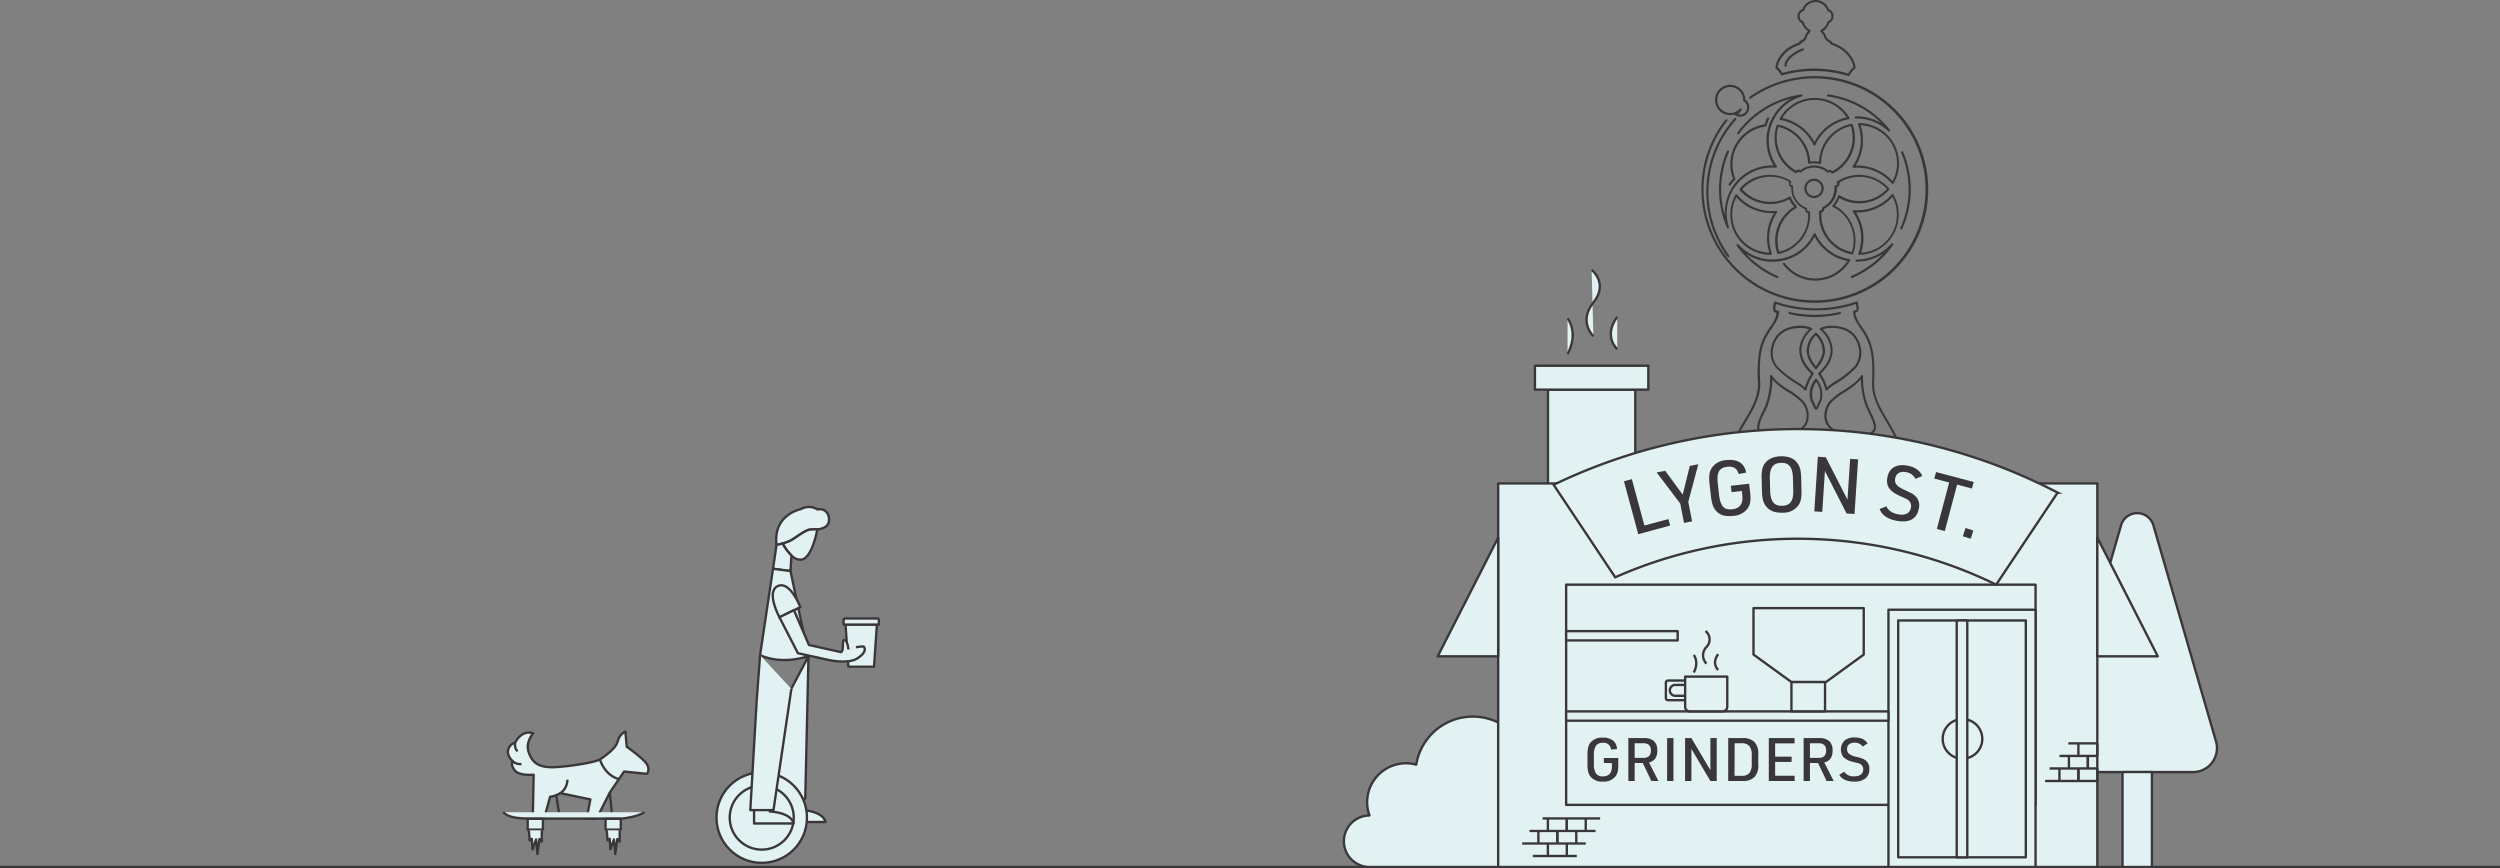 <?xml version="1.0" encoding="UTF-8"?> <svg xmlns="http://www.w3.org/2000/svg" viewBox="0 0 790.08 274.38"><rect x="0" y="0" width="790.08" height="274.38" fill="#808080" stroke="none"/><defs><style>.cls-1{fill:#fff;}.cls-1,.cls-2,.cls-4{stroke:#3a373a;stroke-width:0.75px;}.cls-1,.cls-2{stroke-linejoin:round;}.cls-2,.cls-4{fill:#e2f1f1;}.cls-3{fill:#3a373a;}.cls-4{stroke-miterlimit:10;}</style></defs><g id="Layer_2" data-name="Layer 2"><g id="Contact_Us" data-name="Contact Us"><line class="cls-1" y1="274" x2="790.08" y2="274"></line><rect class="cls-2" x="489.21" y="123.15" width="27.59" height="38.05"></rect><rect class="cls-2" x="485.09" y="115.58" width="35.83" height="7.56"></rect><path class="cls-3" d="M572.14,126.36l0,.16a.29.29,0,0,0,.05.13,7.54,7.54,0,0,1,.82,1.72l.16.36c.25.42.45.74.79.74s.64-.44.85-.95a10.64,10.64,0,0,1,.88-1.87.28.28,0,0,0,0-.12,9.71,9.71,0,0,0,.21-1.82,7.71,7.71,0,0,0-1.72-4.89.36.36,0,0,0-.55,0,7.7,7.7,0,0,0-1.73,4.89A11.51,11.51,0,0,0,572.14,126.36Zm1.82-5.74a6.75,6.75,0,0,1,1.31,4.09,10.42,10.42,0,0,1-.18,1.64,11.09,11.09,0,0,0-.91,1.94c-.09.2-.15.33-.19.4-.07-.1-.17-.29-.22-.38l0-.06a8.61,8.61,0,0,0-.9-1.9v-.1a10.32,10.32,0,0,1-.17-1.54A6.84,6.84,0,0,1,574,120.62Z"></path><path class="cls-3" d="M561.33,21.79a7.25,7.25,0,0,1,1.49,1.87.34.34,0,0,0,.39.16,37.36,37.36,0,0,1,20.91.21l.1,0a.34.34,0,0,0,.3-.17,7.48,7.48,0,0,1,1.52-2h0l.14-.07a.36.36,0,0,0,.22-.32c0-1.84-1.79-6.15-7.29-7.94a1.73,1.73,0,0,0-.83-.79,2.22,2.22,0,0,1-1.13-1.2,3.53,3.53,0,0,0-.9-1.52l-.13-.15a5.27,5.27,0,0,0,2-2.62,2.22,2.22,0,0,0,1.32-2V5A2.2,2.2,0,0,0,578,2.93a4.48,4.48,0,0,0-8.41,0A2.18,2.18,0,0,0,568.08,5v.22a2.22,2.22,0,0,0,1.32,2,5.28,5.28,0,0,0,2,2.62l-.14.16a3.22,3.22,0,0,0-.89,1.53,1.71,1.71,0,0,1-1.06,1.19,1.57,1.57,0,0,0-.87.78c-5.52,1.77-7.32,6.1-7.32,7.94A.31.31,0,0,0,561.33,21.79Zm7.49-7.64a.32.32,0,0,0,.23-.25c.06-.24.23-.34.58-.52A2.39,2.39,0,0,0,571,11.76a2.41,2.41,0,0,1,.73-1.24c.13-.14.27-.3.43-.5a.32.32,0,0,0,.07-.28.34.34,0,0,0-.18-.24A4.45,4.45,0,0,1,570,6.9a.35.35,0,0,0-.23-.23,1.51,1.51,0,0,1-1-1.43V5a1.47,1.47,0,0,1,1.11-1.46.35.35,0,0,0,.26-.21,3.81,3.81,0,0,1,7.27,0,.33.33,0,0,0,.25.21A1.47,1.47,0,0,1,578.77,5v.22a1.51,1.51,0,0,1-1,1.43.36.36,0,0,0-.23.22,4.42,4.42,0,0,1-2.08,2.61.35.35,0,0,0-.17.24.32.32,0,0,0,.07.28c.15.19.28.34.41.48a2.89,2.89,0,0,1,.75,1.28,2.88,2.88,0,0,0,1.43,1.56c.33.21.54.34.54.49a.33.33,0,0,0,.24.32c5,1.55,6.85,5.37,7,7.11l-.05,0a7.62,7.62,0,0,0-1.61,2,37.63,37.63,0,0,0-20.78-.21,7.43,7.43,0,0,0-1.46-1.78C561.94,19.58,563.76,15.71,568.82,14.15Z"></path><path class="cls-3" d="M564.32,21.11a.34.34,0,0,0,.34-.34c0-2.83,5.17-4.81,5.22-4.83a.35.35,0,0,0,.2-.45.34.34,0,0,0-.44-.2c-.23.09-5.67,2.18-5.67,5.48A.35.35,0,0,0,564.32,21.11Z"></path><path class="cls-3" d="M548.71,61.43a.32.32,0,0,0-.27.17,12.72,12.72,0,0,0,11.08,18.94h.16a.35.35,0,0,0,.28-.15.32.32,0,0,0,0-.31,14.33,14.33,0,0,1,1.63-12.88.35.35,0,0,0,0-.37.37.37,0,0,0-.33-.17A14.33,14.33,0,0,1,549,61.55.33.33,0,0,0,548.71,61.43Zm3.93,4a15.06,15.06,0,0,0,8,1.93,15,15,0,0,0-1.48,12.45,12,12,0,0,1-10.4-17.47A15.13,15.13,0,0,0,552.64,65.47Z"></path><path class="cls-3" d="M585.37,80.38a.35.35,0,0,0,.33-.23A12.57,12.57,0,0,0,579.88,65a8.6,8.6,0,0,0,1.42-2.42A12.55,12.55,0,0,0,597,60a.33.33,0,0,0,0-.45,12.37,12.37,0,0,0-3.16-2.6,12.56,12.56,0,0,0-13.27.42.31.31,0,0,0-.15.23.33.33,0,0,0,.06.27.42.42,0,0,1,.11.26.46.46,0,0,1-.4.46l-.09,0a.35.35,0,0,0-.38.38l0,.24a2.45,2.45,0,0,1,0,.38A6.55,6.55,0,0,1,576,65.45a.35.35,0,0,0-.18.43.5.5,0,0,1,0,.16.46.46,0,0,1-.15.31.66.66,0,0,1-.25.13l-.11,0a.33.33,0,0,0-.37.31,12.65,12.65,0,0,0,6.21,12.11,12.45,12.45,0,0,0,4.12,1.5Zm-3.84-2.1a11.94,11.94,0,0,1-5.88-11.15,1.09,1.09,0,0,0,.52-.27,1.11,1.11,0,0,0,.37-.79.2.2,0,0,0,0-.11,7.24,7.24,0,0,0,4-6.44,2,2,0,0,0,0-.34,1.11,1.11,0,0,0,.76-1.46,11.88,11.88,0,0,1,12.28-.23,12.06,12.06,0,0,1,2.79,2.23,11.86,11.86,0,0,1-15,2,.33.33,0,0,0-.29,0,.32.32,0,0,0-.21.21,7.93,7.93,0,0,1-1.71,2.9.33.33,0,0,0-.09.3.36.36,0,0,0,.18.24,11.89,11.89,0,0,1,6,14.26A12.07,12.07,0,0,1,581.53,78.28Z"></path><path class="cls-3" d="M553.11,56.87a12.54,12.54,0,0,0-3.3,2.76.35.35,0,0,0,0,.45,12.42,12.42,0,0,0,3.4,2.8,12.66,12.66,0,0,0,12.23.08A8.17,8.17,0,0,0,567,65.32,12.65,12.65,0,0,0,561,76.14a12.39,12.39,0,0,0,.66,3.91.35.35,0,0,0,.33.23h.07a13,13,0,0,0,3.72-1.42A12.52,12.52,0,0,0,572,67a.36.36,0,0,0-.16-.23.37.37,0,0,0-.29-.06.43.43,0,0,1-.33-.11.47.47,0,0,1-.16-.31.46.46,0,0,1,0-.19.35.35,0,0,0-.2-.45,6.49,6.49,0,0,1-4.19-6.09,3,3,0,0,1,0-.42l0-.24a.36.36,0,0,0-.12-.27.34.34,0,0,0-.26-.1.47.47,0,0,1-.49-.45.46.46,0,0,1,.19-.35.32.32,0,0,0,.13-.29.37.37,0,0,0-.16-.27A12.6,12.6,0,0,0,553.11,56.87Zm13,2.27a2.43,2.43,0,0,0,0,.38,7.16,7.16,0,0,0,4.36,6.62.43.43,0,0,0,0,.16,1.13,1.13,0,0,0,.39.78,1.07,1.07,0,0,0,.56.26,11.82,11.82,0,0,1-9.12,12.19,11.9,11.9,0,0,1,5.44-13.83.36.36,0,0,0,.17-.26.35.35,0,0,0-.1-.29,7.94,7.94,0,0,1-1.82-2.8.3.3,0,0,0-.21-.2.2.2,0,0,0-.11,0,.33.33,0,0,0-.17,0,12,12,0,0,1-11.89.11,11.66,11.66,0,0,1-3-2.43,11.88,11.88,0,0,1,14.86-2.34,1.08,1.08,0,0,0-.14.53A1.15,1.15,0,0,0,566.08,59.14Z"></path><path class="cls-3" d="M570.23,59.54a3.06,3.06,0,1,0,3.06-3.06A3.07,3.07,0,0,0,570.23,59.54Zm5.43,0a2.37,2.37,0,1,1-2.37-2.37A2.38,2.38,0,0,1,575.66,59.54Z"></path><path class="cls-3" d="M578,54.54a.39.39,0,0,1,.35-.15.46.46,0,0,1,.38.27.34.34,0,0,0,.2.17.22.22,0,0,0,.11,0,.45.45,0,0,0,.16,0,12.53,12.53,0,0,0,6.29-15.47.35.35,0,0,0-.39-.23,12.64,12.64,0,0,0-10.21,12,8.05,8.05,0,0,0-2.81-.07,12.63,12.63,0,0,0-10.22-11.66.35.35,0,0,0-.39.23,12.72,12.72,0,0,0-.64,4,12.59,12.59,0,0,0,6.66,11.1.32.32,0,0,0,.27,0,.37.37,0,0,0,.2-.17.44.44,0,0,1,.39-.25.41.41,0,0,1,.34.17.36.36,0,0,0,.49,0,6.41,6.41,0,0,1,8.35.09A.33.33,0,0,0,578,54.54Zm-9-.78a1.16,1.16,0,0,0-1.41.15A11.9,11.9,0,0,1,562,40.11a11.94,11.94,0,0,1,9.38,11.33.33.33,0,0,0,.13.26.32.32,0,0,0,.28.07,7.81,7.81,0,0,1,3.33.09.33.33,0,0,0,.29-.06.35.35,0,0,0,.14-.28,12,12,0,0,1,5.85-10.28,11.68,11.68,0,0,1,3.51-1.38,11.89,11.89,0,0,1-5.79,14.2,1.16,1.16,0,0,0-.77-.36h0a1.12,1.12,0,0,0-.58.17,7.08,7.08,0,0,0-8.78-.11Z"></path><path class="cls-3" d="M573.83,88h-.12a12,12,0,0,1-9.63-4.82.35.35,0,0,0-.48-.07.34.34,0,0,0-.07.49,12.77,12.77,0,0,0,10.18,5.09h.12a12.76,12.76,0,0,0,10.86-6.3.33.33,0,0,0,0-.32.34.34,0,0,0-.25-.2,14.3,14.3,0,0,1-10.65-8,.34.34,0,0,0-.31-.19.35.35,0,0,0-.32.19,14.23,14.23,0,0,1-5.78,6.26,14,14,0,0,1-2.18,1,16.41,16.41,0,0,1-5,.88h0a14.54,14.54,0,0,1-10.82-4.81.33.33,0,0,0-.47,0,.34.34,0,0,0-.06.47,30.34,30.34,0,0,0,12.72,10.19.34.34,0,0,0,.27-.63,29.68,29.68,0,0,1-9.94-6.94,15.31,15.31,0,0,0,8.31,2.45h0a17,17,0,0,0,5.21-.92,15.52,15.52,0,0,0,2.3-1.08,15,15,0,0,0,5.75-5.94,15,15,0,0,0,10.35,7.69A12.08,12.08,0,0,1,573.83,88Z"></path><path class="cls-3" d="M585.2,87.86a.35.35,0,0,0,.14,0,30.42,30.42,0,0,0,12.93-10.39.36.36,0,0,0-.07-.47.34.34,0,0,0-.47,0,14.55,14.55,0,0,1-11,5h0a.35.35,0,0,0-.35.35.36.36,0,0,0,.38.34,15.22,15.22,0,0,0,8.34-2.49,29.67,29.67,0,0,1-10,7,.34.34,0,0,0-.18.46A.34.34,0,0,0,585.2,87.86Z"></path><path class="cls-3" d="M600.75,72.49a.32.32,0,0,0,.14,0,.33.33,0,0,0,.31-.2A30.28,30.28,0,0,0,601.45,48a.34.34,0,1,0-.63.27A29.78,29.78,0,0,1,600.58,72,.33.33,0,0,0,600.75,72.49Z"></path><path class="cls-3" d="M562.44,37.4a.33.33,0,0,0,.24.51,14.37,14.37,0,0,1,10.44,7.87.34.34,0,0,0,.31.19.32.32,0,0,0,.31-.2,14.36,14.36,0,0,1,10.48-8.09.33.33,0,0,0,.25-.19.36.36,0,0,0,0-.32,12.72,12.72,0,0,0-22,.23Zm21.16-.3a15.08,15.08,0,0,0-10.18,7.76,15.08,15.08,0,0,0-10.14-7.54,12,12,0,0,1,20.32-.22Z"></path><path class="cls-3" d="M577.78,29.82a.33.33,0,0,0-.39.29.34.34,0,0,0,.29.39,29.47,29.47,0,0,1,16.78,8.37,15.29,15.29,0,0,0-8-2.1.35.35,0,0,0-.34.35.37.37,0,0,0,.35.34,14.58,14.58,0,0,1,10.28,4,.33.33,0,0,0,.24.1.35.35,0,0,0,.27-.56A30.18,30.18,0,0,0,577.78,29.82Z"></path><path class="cls-3" d="M569.24,29.82A30.52,30.52,0,0,0,549.05,41.9a.35.35,0,0,0,.07.49.34.34,0,0,0,.48-.08A29.82,29.82,0,0,1,566,31.17a15.56,15.56,0,0,0-4,3.25c-.19.23-.39.46-.57.71a16.61,16.61,0,0,0-2.37,4.37,15.05,15.05,0,0,0,1.47,12.79,14.84,14.84,0,0,0-8,2,15,15,0,0,0-4,3.38l0,0a16.24,16.24,0,0,0-1.38,1.95.21.21,0,0,0-.05.12,15.22,15.22,0,0,0-2,8.28,29.67,29.67,0,0,1,1.28-19.94.34.34,0,0,0-.63-.27,30.33,30.33,0,0,0,.06,24.21l0,.09a.38.38,0,0,0,.13.09h0a.32.32,0,0,0,.14,0,.5.5,0,0,0,.12,0,.21.21,0,0,0,.1-.06.58.58,0,0,0,.1-.12.4.4,0,0,0,0-.15h0s0-.07,0-.1A14.51,14.51,0,0,1,547.68,60a.14.14,0,0,0,0-.07A15.42,15.42,0,0,1,549,58.17l0,0A14.43,14.43,0,0,1,561.2,53a.35.35,0,0,0,.33-.17.35.35,0,0,0,0-.37,14.28,14.28,0,0,1-1.76-12.74A15.82,15.82,0,0,1,562,35.54c.17-.23.36-.45.55-.66a14.41,14.41,0,0,1,6.83-4.39.35.35,0,0,0,.24-.4A.35.35,0,0,0,569.24,29.82Z"></path><path class="cls-3" d="M558,40a.34.34,0,0,0,.28-.25c.09-.31.19-.63.31-1a12.47,12.47,0,0,1,.49-1.17.34.34,0,0,0-.16-.46.35.35,0,0,0-.46.16,11.54,11.54,0,0,0-.52,1.24,7.83,7.83,0,0,0-.25.78,12.72,12.72,0,0,0-10,17.17c-.37.39-.67.74-.95,1.09-.11.14-.2.28-.3.42l-.09.13a.35.35,0,0,0,.08.48.36.36,0,0,0,.2.06.35.35,0,0,0,.28-.14l.1-.14a4.44,4.44,0,0,1,.27-.38,15,15,0,0,1,1.06-1.2.32.32,0,0,0,.07-.37A12,12,0,0,1,558,40Z"></path><path class="cls-3" d="M548.12,37.42a34.82,34.82,0,0,0-2.21,43.72.34.34,0,0,0,.28.14.31.31,0,0,0,.2-.07.34.34,0,0,0,.07-.48,34.13,34.13,0,0,1,2.18-42.85.36.36,0,0,0,0-.49A.34.34,0,0,0,548.12,37.42Z"></path><path class="cls-3" d="M573.51,95.7a35.83,35.83,0,1,0-20.57-65.13.34.34,0,1,0,.39.56,35.07,35.07,0,1,1-7.49,7.1.34.34,0,1,0-.54-.42,35.42,35.42,0,0,0-7.61,22.06A35.86,35.86,0,0,0,573.51,95.7Z"></path><path class="cls-3" d="M598.45,61.46a.32.32,0,0,0-.26-.17.34.34,0,0,0-.3.12,14.34,14.34,0,0,1-12,5,.36.36,0,0,0-.33.17.35.35,0,0,0,0,.37,14.41,14.41,0,0,1,1.77,13.12.33.33,0,0,0,0,.32.35.35,0,0,0,.28.14h0a12.72,12.72,0,0,0,10.73-19.1ZM588.2,79.85a15.08,15.08,0,0,0-1.63-12.69,15.08,15.08,0,0,0,11.52-4.93,12.05,12.05,0,0,1-.22,11.63A11.9,11.9,0,0,1,588.2,79.85Z"></path><path class="cls-3" d="M587.49,38.9h0a.36.36,0,0,0-.29.14.37.37,0,0,0,0,.32A14.35,14.35,0,0,1,585.5,52.5a.35.35,0,0,0,0,.37.36.36,0,0,0,.32.17,14.38,14.38,0,0,1,12.08,5,.32.32,0,0,0,.26.12h0a.35.35,0,0,0,.27-.17,12.72,12.72,0,0,0-11-19.1Zm10.6,18.33A15.12,15.12,0,0,0,587,52.3h-.51A15.07,15.07,0,0,0,588,39.6a12,12,0,0,1,10.11,17.63Z"></path><path class="cls-3" d="M546,36.3a4.76,4.76,0,0,0,2.16-.13.34.34,0,0,0,.16.27,3,3,0,0,0,.85.37,2.94,2.94,0,0,0,.71.09,3,3,0,0,0,1.54-.43,3,3,0,0,0,.14-5A4.78,4.78,0,1,0,546,36.3Zm-3.25-5.4a4.09,4.09,0,0,1,8.12.79.36.36,0,0,0,.17.31,2.26,2.26,0,0,1,1.05,2.47,2.3,2.3,0,0,1-1,1.41,2.21,2.21,0,0,1-1.72.26l-.15,0a4.81,4.81,0,0,0,1.19-1.38.35.35,0,0,0-.55-.41,4.09,4.09,0,0,1-7.08-3.41Z"></path><path class="cls-3" d="M605.91,151.08a5.66,5.66,0,0,0-1-.46,2.83,2.83,0,0,0-.5-.12,2.87,2.87,0,0,1-.78-.24.89.89,0,0,1-.38-.61,50.51,50.51,0,0,0-4.09-12.18c-.77-1.59-1.69-3.15-2.58-4.66-2.3-3.88-4.47-7.55-4.29-11.86.26-6.47,0-10.72-2-14.65a28.44,28.44,0,0,0-1.8-2.94,10.77,10.77,0,0,1-2.18-4.51l.24-.07a1.36,1.36,0,0,0,.49-.33.1.1,0,0,1,0,0l0,0a1.18,1.18,0,0,0,.33-.54,1.36,1.36,0,0,0,.05-.63l-.27-1.75a.31.31,0,0,0-.16-.24.37.37,0,0,0-.29,0,39.74,39.74,0,0,1-25.67,0,.37.37,0,0,0-.29,0,.31.31,0,0,0-.16.24l-.27,1.74a1.34,1.34,0,0,0,0,.4,1.55,1.55,0,0,0,.06.31,1.12,1.12,0,0,0,.31.53,1.46,1.46,0,0,0,.5.35,1.58,1.58,0,0,0,.31.09,11,11,0,0,1-2.18,4.49c-.4.61-.82,1.22-1.21,1.87l.05,0c-.21.35-.43.7-.62,1.08a17.45,17.45,0,0,0-1.7,5.35l0,0a48.09,48.09,0,0,0-.28,9.27c.17,4.31-2,8-4.29,11.86-.89,1.51-1.82,3.07-2.58,4.66a50.51,50.51,0,0,0-4.09,12.18,1.08,1.08,0,0,1-.15.38,1.81,1.81,0,0,1-1.07.47,2.62,2.62,0,0,0-.5.12,5.23,5.23,0,0,0-2.06,1.25,3.34,3.34,0,0,0-.72,1,2,2,0,0,0-.06,1.62c.57,1.36,2.73,1.9,4.81,1.19a5.58,5.58,0,0,0,1.42-.73c.93-.54,1.79-1.92,3.16-4.42,2.86-5.25,6.08-8.76,12.46-8.81a19.06,19.06,0,0,1,9,2.07,3,3,0,0,0-.06.53,2.49,2.49,0,0,0,.08.61,3.05,3.05,0,0,0,3,2.3,3,3,0,0,0,3.1-2.85,2.2,2.2,0,0,0-.07-.58,19.41,19.41,0,0,1,9-2.08,12,12,0,0,1,6.79,1.91,18.59,18.59,0,0,1,5.56,6.81c1.22,2.23,2,3.55,2.83,4.18a2.33,2.33,0,0,0,.41.31,5.91,5.91,0,0,0,1.46.75,5.78,5.78,0,0,0,1.84.31,3.06,3.06,0,0,0,3-1.5,2,2,0,0,0-.06-1.62A4,4,0,0,0,605.91,151.08Zm-47.73-44.41a27.28,27.28,0,0,1,1.75-2.86c1.2-1.77,2.32-3.44,2.32-5.27,0,0,0,0,0,0s0,0,0-.06a.36.36,0,0,0-.2-.32.36.36,0,0,0-.27,0,.82.82,0,0,1-.31-.07.79.79,0,0,1-.27-.19.5.5,0,0,1-.14-.26.45.45,0,0,1,0-.23l.2-1.33a40.3,40.3,0,0,0,25.26,0l.21,1.34a.65.65,0,0,1,0,.33.61.61,0,0,1,0,.12l0,0a.69.69,0,0,1-.26.17,1,1,0,0,1-.29.08.34.34,0,0,0-.28,0,.44.44,0,0,0-.16.17.33.33,0,0,0-.1.23c0,1.83,1.12,3.51,2.31,5.28a26.2,26.2,0,0,1,1.76,2.85c1.94,3.79,2.17,7.94,1.92,14.26-.18,4.5,2.13,8.42,4.37,12.2.88,1.49,1.79,3,2.55,4.6a49.18,49.18,0,0,1,4,12,1.6,1.6,0,0,0,.76,1.12,3.13,3.13,0,0,0,1.19.43,2.74,2.74,0,0,1,.41.1h0a5.13,5.13,0,0,1,1.32.68,3.07,3.07,0,0,1,.85,1,1.38,1.38,0,0,1,0,1.07c-.43,1-2.23,1.39-3.93.81a5.09,5.09,0,0,1-1.31-.68,1,1,0,0,1-.18-.13,15.89,15.89,0,0,1-2.6-3.93c-1.86-3.43-3.88-6.14-6.78-7.7a13,13,0,0,0-6.34-1.52h-.15a20.13,20.13,0,0,0-9.4,2.3.35.35,0,0,0-.15.41,1.64,1.64,0,0,1,.12.63,2.31,2.31,0,0,1-2.42,2.16,2.43,2.43,0,0,1-2.2-1.3,2,2,0,0,1-.18-.8,1.85,1.85,0,0,1,.11-.63.29.29,0,0,0,0-.27.3.3,0,0,0-.15-.2,20.14,20.14,0,0,0-9.54-2.3c-5.45.05-8.68,2.47-11.3,6.31a30.7,30.7,0,0,0-1.76,2.91c-.62,1.13-1.14,2-1.6,2.72a4.46,4.46,0,0,1-1.27,1.36,5.15,5.15,0,0,1-1.28.66c-1.7.58-3.5.21-3.93-.81a1.33,1.33,0,0,1,0-1.07,3.24,3.24,0,0,1,.31-.48,4.42,4.42,0,0,1,1.92-1.22,3.26,3.26,0,0,1,.42-.1,2.27,2.27,0,0,0,1.57-.83,1.65,1.65,0,0,0,.31-.72,49.65,49.65,0,0,1,4-12c.76-1.57,1.67-3.11,2.55-4.6,2.24-3.78,4.55-7.7,4.37-12.2C556,114.61,556.23,110.46,558.18,106.67Z"></path><path class="cls-3" d="M574.15,116.54c1-1.17,2.62-3.47,2.62-5.69a8,8,0,0,0-2.66-5.62h0a.39.39,0,0,0-.48,0,7.92,7.92,0,0,0-2.67,5.62c0,2.24,1.65,4.53,2.63,5.69a.34.34,0,0,0,.28.13A.37.37,0,0,0,574.15,116.54Zm1.89-5.69c0,1.83-1.34,3.81-2.17,4.88-.84-1.06-2.18-3-2.18-4.88a7.21,7.21,0,0,1,2.18-4.85A7.24,7.24,0,0,1,576,110.85Z"></path><path class="cls-3" d="M577.77,138.13l-.23-.1-.27-.11h0a12.39,12.39,0,0,0-3.69-.46c-2,0-4.36.18-4.49,1.34a1.32,1.32,0,0,0,.9,1.34,37.39,37.39,0,0,1,3.5,1.85.37.37,0,0,0,.18,0,.41.41,0,0,0,.18,0,36,36,0,0,1,3.5-1.85h0c.78-.36,1.29-1.17.95-1.61A2.08,2.08,0,0,0,577.77,138.13Zm-.71,1.38a37,37,0,0,0-3.39,1.78,37.54,37.54,0,0,0-3.4-1.78c-.41-.19-.51-.41-.5-.61.07-.38,1.07-.74,3.81-.74,2.42,0,3.76.42,4,.69v0s0,0,0,0h0C577.63,139.11,577.43,139.34,577.06,139.51Z"></path><path class="cls-3" d="M565.45,99.26c.86.22,1.72.38,2.59.52v0l.63.07.58.08v0a42.35,42.35,0,0,0,4.36.28,37.71,37.71,0,0,0,4.15-.28v0c.25,0,.48-.07.71-.1s.35,0,.52-.06h0c.86-.14,1.71-.3,2.57-.52a.33.33,0,0,0,.25-.41.33.33,0,0,0-.42-.25,30.69,30.69,0,0,1-3.42.63,42,42,0,0,1-4.35.27,40.41,40.41,0,0,1-5.29-.38c-.91-.14-1.82-.3-2.71-.52a.34.34,0,1,0-.17.66Z"></path><path class="cls-3" d="M575.3,103.65a.36.36,0,0,0-.19.26.34.34,0,0,0,.12.31,9,9,0,0,1,3.3,6.2c0,2.58-1.07,4.72-3.57,7.18l-.13.14-.11.11a.34.34,0,0,0-.06.46,13.67,13.67,0,0,1,2.23,4.86.32.32,0,0,0,.23.26h.1a.33.33,0,0,0,.24-.1,14.24,14.24,0,0,1,2.59-2,29,29,0,0,0,6.61-5.17,7.72,7.72,0,0,0,1.54-5.58h0c-.71-4.92-4.06-7.64-9.44-7.64A8.24,8.24,0,0,0,575.3,103.65Zm12.23,7a7.1,7.1,0,0,1-1.41,5.06,28.05,28.05,0,0,1-6.42,5,14.89,14.89,0,0,0-2.29,1.72,14.61,14.61,0,0,0-2-4.32l0,0c1.76-1.73,3.78-4.16,3.78-7.67a9.57,9.57,0,0,0-3.14-6.35,7.64,7.64,0,0,1,2.69-.46C583.83,103.61,586.86,106.05,587.53,110.67Z"></path><path class="cls-3" d="M567.78,121.32a14.17,14.17,0,0,1,2.58,2,.33.33,0,0,0,.24.1h.1a.32.32,0,0,0,.23-.26,13.82,13.82,0,0,1,2.22-4.86.45.45,0,0,0-.08-.49,1.39,1.39,0,0,0-.21-.21c-2.5-2.46-3.56-4.61-3.56-7.19a9.06,9.06,0,0,1,3.28-6.2.34.34,0,0,0,.12-.31.36.36,0,0,0-.19-.26,8.12,8.12,0,0,0-3.44-.72c-5.3,0-8.75,2.79-9.44,7.64h0a7.62,7.62,0,0,0,1.55,5.58A31.8,31.8,0,0,0,567.78,121.32Zm-7.48-10.66c.65-4.55,3.77-7,8.77-7a7.53,7.53,0,0,1,2.67.46,9.62,9.62,0,0,0-3.12,6.35c0,3.52,2,6,3.78,7.69l0,0a14.5,14.5,0,0,0-2,4.32,14.82,14.82,0,0,0-2.28-1.72,32.08,32.08,0,0,1-6.45-5A6.87,6.87,0,0,1,560.3,110.66Z"></path><path class="cls-3" d="M555.64,136.25c.48.84,1.49,1.31,3.08,1.45.46,0,1.06.06,1.74.06,2.78,0,7-.4,8.92-1.87a5.44,5.44,0,0,0,2.2-3.82,7.16,7.16,0,0,0-1.54-5.18,19.93,19.93,0,0,0-4.58-3.57c-2.08-1.34-4.23-2.72-5.47-4.67a.33.33,0,0,0-.4-.13.32.32,0,0,0-.22.35,24.23,24.23,0,0,1-1.51,9.36c-.26.65-.59,1.32-.93,2C555.87,132.47,554.78,134.74,555.64,136.25Zm1.9-5.69c.33-.69.68-1.41,1-2.07a25.6,25.6,0,0,0,1.59-8.57,21.41,21.41,0,0,0,5,4,19.69,19.69,0,0,1,4.42,3.44,6.52,6.52,0,0,1,1.39,4.66,4.78,4.78,0,0,1-1.94,3.36c-2.14,1.62-7.7,1.89-10.19,1.67-1.34-.11-2.19-.49-2.55-1.11C555.55,134.72,556.56,132.6,557.54,130.56Z"></path><path class="cls-3" d="M582.71,123.32a20.15,20.15,0,0,0-4.58,3.57,7.16,7.16,0,0,0-1.54,5.18,5.48,5.48,0,0,0,2.2,3.82c2,1.47,6.14,1.87,8.92,1.87.69,0,1.29,0,1.75-.06,1.59-.14,2.59-.61,3.08-1.45.85-1.51-.24-3.78-1.3-6-.34-.71-.66-1.38-.92-2a24,24,0,0,1-1.51-9.36.34.34,0,0,0-.23-.35.33.33,0,0,0-.4.13C586.94,120.6,584.79,122,582.71,123.32Zm7,5.17c.27.66.61,1.38.94,2.07,1,2,2,4.16,1.32,5.35-.36.62-1.22,1-2.55,1.11-2.5.22-8-.05-10.2-1.67a4.77,4.77,0,0,1-1.93-3.36,6.52,6.52,0,0,1,1.38-4.66,19.76,19.76,0,0,1,4.43-3.44,21.41,21.41,0,0,0,5-4A25.35,25.35,0,0,0,589.69,128.49Z"></path><path class="cls-2" d="M693.07,244H657.8a7.56,7.56,0,0,1-7.27-9.67L670.33,166a5.31,5.31,0,0,1,10.2,0l19.81,68.35A7.57,7.57,0,0,1,693.07,244Z"></path><rect class="cls-2" x="670.78" y="243.99" width="9.3" height="30.01"></rect><path class="cls-2" d="M483.57,244.41a18.12,18.12,0,0,0-36-2.76,12,12,0,0,0-3.19-.43,12.3,12.3,0,0,0-11.58,16.5,8.14,8.14,0,0,0,.1,16.28h52Z"></path><rect class="cls-2" x="473.47" y="152.78" width="189.35" height="121.22"></rect><rect class="cls-2" x="494.95" y="184.77" width="148.35" height="69.6"></rect><rect class="cls-2" x="596.81" y="192.69" width="46.49" height="81.31"></rect><rect class="cls-2" x="599.89" y="196.09" width="40.33" height="74.84"></rect><polygon class="cls-2" points="473.47 207.42 454.36 207.42 473.47 169.89 473.47 207.42"></polygon><polygon class="cls-2" points="662.82 207.42 681.93 207.42 662.82 169.89 662.82 207.42"></polygon><rect class="cls-2" x="494.95" y="199.46" width="35.25" height="2.94"></rect><rect class="cls-2" x="494.95" y="224.82" width="101.86" height="2.94"></rect><path class="cls-2" d="M527.14,215.07h7.75a0,0,0,0,1,0,0v6.21a0,0,0,0,1,0,0h-7.75a.67.67,0,0,1-.67-.67v-4.86A.67.67,0,0,1,527.14,215.07Z"></path><path class="cls-2" d="M529.57,219.89a1.72,1.72,0,1,1,0-3.43h3.93v3.43Z"></path><path class="cls-2" d="M532.6,213.83h13.27a0,0,0,0,1,0,0v9.54a1.44,1.44,0,0,1-1.44,1.44H534a1.44,1.44,0,0,1-1.44-1.44v-9.54A0,0,0,0,1,532.6,213.83Z"></path><path class="cls-2" d="M539.29,209.73a3.75,3.75,0,0,1,0-5.24,3.4,3.4,0,0,0-.3-5.07"></path><path class="cls-2" d="M543,211.74s-2.24-2,0-5"></path><path class="cls-2" d="M535.28,207s1.8,2.17,0,5.54"></path><path class="cls-3" d="M506.87,241.12v-1.57h4.56v2.18a9,9,0,0,1-.22,2.25,3.74,3.74,0,0,1-.77,1.51,4.72,4.72,0,0,1-3.83,1.52,4.66,4.66,0,0,1-4.05-1.69,4.12,4.12,0,0,1-.67-1.52,11.1,11.1,0,0,1-.2-2.34v-2.83a10.23,10.23,0,0,1,.24-2.49,3.83,3.83,0,0,1,.82-1.59,4.68,4.68,0,0,1,3.72-1.44,5.2,5.2,0,0,1,3.29.92,3.5,3.5,0,0,1,1.25,2.71l-1.88.13a2.27,2.27,0,0,0-2.58-2.11,2.5,2.5,0,0,0-2.18.91,5.56,5.56,0,0,0-.65,3.1v2.58a5.5,5.5,0,0,0,.65,3.09,2.5,2.5,0,0,0,2.2.92c1.9,0,2.85-1.07,2.85-3.19v-1Z"></path><path class="cls-3" d="M516.61,241.12v5.7h-2V233.26h4.82a4.6,4.6,0,0,1,3.33,1,3.9,3.9,0,0,1,1,2.87,4.51,4.51,0,0,1-.63,2.58,3.25,3.25,0,0,1-2,1.23l3,5.89h-2.24l-2.72-5.7Zm0-1.61h2.76a2.47,2.47,0,0,0,1.78-.56,2.35,2.35,0,0,0,.57-1.74,2.31,2.31,0,0,0-.59-1.77,2.72,2.72,0,0,0-1.88-.55h-2.64Z"></path><path class="cls-3" d="M526.86,246.82V233.26h2v13.56Z"></path><path class="cls-3" d="M532.54,246.82V233.26h2l6,10.14V233.26h2v13.56h-2l-6-10.14v10.14Z"></path><path class="cls-3" d="M546.17,246.82V233.26h4.46a5.07,5.07,0,0,1,3.85,1.26,5.24,5.24,0,0,1,1.19,3.94v3.16a5.22,5.22,0,0,1-1.19,3.93,5,5,0,0,1-3.85,1.27Zm2-1.64h2.07a3.19,3.19,0,0,0,2.58-.82,4.46,4.46,0,0,0,.78-2.92v-2.81a4.38,4.38,0,0,0-.79-2.91,3.23,3.23,0,0,0-2.57-.83H548.2Z"></path><path class="cls-3" d="M559,246.82V233.26h8.13v1.67H561v4.2h5.2v1.67H561v4.35h6.17v1.67Z"></path><path class="cls-3" d="M572,241.12v5.7h-2V233.26h4.82a4.6,4.6,0,0,1,3.33,1,3.9,3.9,0,0,1,1,2.87,4.51,4.51,0,0,1-.64,2.58,3.25,3.25,0,0,1-2,1.23l3,5.89h-2.24l-2.72-5.7Zm0-1.61h2.75a2.47,2.47,0,0,0,1.78-.56,2.35,2.35,0,0,0,.57-1.74,2.31,2.31,0,0,0-.59-1.77,2.71,2.71,0,0,0-1.88-.55H572Z"></path><path class="cls-3" d="M581.26,244.88l1.55-1a3.49,3.49,0,0,0,3.23,1.45,3.33,3.33,0,0,0,2.07-.56,1.93,1.93,0,0,0,.72-1.61,1.76,1.76,0,0,0-.74-1.57,2.42,2.42,0,0,0-.64-.35l-1.79-.45a6.51,6.51,0,0,1-3-1.43,4,4,0,0,1,.25-5.3,4.62,4.62,0,0,1,3.17-1c2,0,3.35.63,4.12,1.88l-1.52,1a3,3,0,0,0-2.66-1.22,2.47,2.47,0,0,0-1.69.54,1.92,1.92,0,0,0-.6,1.49,1.85,1.85,0,0,0,.63,1.49,6.16,6.16,0,0,0,2.29.95,16.82,16.82,0,0,1,1.82.5,5.41,5.41,0,0,1,1,.52,3.25,3.25,0,0,1,1.29,2.91,3.52,3.52,0,0,1-1.22,2.89,5.5,5.5,0,0,1-3.55,1Q582.57,247,581.26,244.88Z"></path><path class="cls-4" d="M650.26,155.7l-19.41,29.07a142.72,142.72,0,0,0-120.39-2.33L491,153.21a177.89,177.89,0,0,1,159.31,2.49Z"></path><path class="cls-3" d="M513.22,152.1l2.51-.67,3.95,14.65,7.59-2.05.55,2.06-10.08,2.73Z"></path><path class="cls-3" d="M531,159.12l-7.44-9.81,2.69-.53,5.54,7.54,2.24-9.07,2.69-.53-3.17,11.9,1.21,6.14-2.55.5Z"></path><path class="cls-3" d="M547,153.53l5.78-.66.32,2.76c.27,2.39.08,3.7-.71,4.92a5.91,5.91,0,0,1-4.64,2.48c-2.48.29-4.15-.21-5.38-1.55-.95-1-1.39-2.31-1.67-4.77l-.41-3.58c-.3-2.65-.1-4.09.76-5.34a5.79,5.79,0,0,1,4.51-2.37c3.59-.41,5.77,1,6.28,3.94l-2.37.44c-.44-1.73-1.67-2.51-3.58-2.29-2.6.29-3.43,1.81-3,5.49l.37,3.27c.43,3.71,1.58,5,4.2,4.67,2.43-.28,3.46-1.74,3.15-4.46l-.15-1.32-3.23.37Z"></path><path class="cls-3" d="M556.73,151.11c-.06-2.48.29-3.87,1.3-5s2.56-1.86,4.79-1.91,4,.55,5.09,2c.88,1.07,1.25,2.4,1.31,4.68l.11,4.22c.06,2.47-.29,3.89-1.3,5a5.91,5.91,0,0,1-4.76,1.92c-2.4.06-4-.56-5.12-2-.88-1.07-1.25-2.39-1.31-4.67Zm9.9,0c-.09-3.47-1.22-4.9-3.76-4.83s-3.62,1.55-3.54,5l.1,3.74c.09,3.47,1.22,4.89,3.79,4.83s3.6-1.55,3.51-5Z"></path><path class="cls-3" d="M574.5,144.34l2.51.16,6.85,13.42.85-12.92,2.51.17-1.13,17.27-2.51-.16-6.85-13.42-.84,12.92-2.52-.17Z"></path><path class="cls-3" d="M596.18,160c.53,1.32,1.77,2.19,3.73,2.54,2.27.41,3.68-.32,4-2.09a2.35,2.35,0,0,0-.58-2.15c-.5-.5-.5-.5-2.87-1.55-3.35-1.51-4.46-3.14-4-5.83.54-3,2.86-4.39,6.27-3.78,2.43.44,4.08,1.57,4.76,3.29l-2.14.9a3.85,3.85,0,0,0-3.06-2.12c-1.82-.33-3.06.43-3.35,2s.49,2.52,3.13,3.71c2.19,1,2.56,1.2,3.32,1.93a4.08,4.08,0,0,1,1,3.94c-.57,3.17-3,4.52-6.87,3.82-2.91-.53-4.73-1.77-5.51-3.75Z"></path><path class="cls-3" d="M616,152.49l-4.7-1.24.55-2.07,11.9,3.15-.55,2.06-4.69-1.24-3.89,14.69-2.51-.67Z"></path><path class="cls-3" d="M621.16,166.87l2.48.78-.83,2.61-2.48-.78Z"></path><line class="cls-2" x1="484.41" y1="270.53" x2="498.34" y2="270.53"></line><line class="cls-2" x1="481.06" y1="266.57" x2="501.14" y2="266.57"></line><line class="cls-2" x1="483.38" y1="262.61" x2="504.25" y2="262.61"></line><line class="cls-2" x1="487.5" y1="258.65" x2="505.69" y2="258.65"></line><line class="cls-2" x1="486.18" y1="266.57" x2="486.18" y2="262.61"></line><line class="cls-2" x1="492.17" y1="266.57" x2="492.17" y2="262.61"></line><line class="cls-2" x1="492.17" y1="266.57" x2="492.17" y2="262.61"></line><line class="cls-2" x1="498.15" y1="266.57" x2="498.15" y2="262.61"></line><line class="cls-2" x1="495.16" y1="262.61" x2="495.16" y2="258.65"></line><line class="cls-2" x1="501.14" y1="262.61" x2="501.14" y2="258.65"></line><line class="cls-2" x1="489.18" y1="262.61" x2="489.18" y2="258.65"></line><line class="cls-2" x1="495.16" y1="262.61" x2="495.16" y2="258.65"></line><line class="cls-2" x1="489.18" y1="270.53" x2="489.18" y2="266.57"></line><line class="cls-2" x1="495.16" y1="270.53" x2="495.16" y2="266.57"></line><line class="cls-2" x1="662.82" y1="234.93" x2="653.66" y2="234.93"></line><line class="cls-2" x1="662.82" y1="238.9" x2="650.85" y2="238.9"></line><line class="cls-2" x1="662.82" y1="242.86" x2="647.74" y2="242.86"></line><line class="cls-2" x1="662.82" y1="246.82" x2="646.31" y2="246.82"></line><line class="cls-2" x1="659.83" y1="238.9" x2="659.83" y2="242.86"></line><line class="cls-2" x1="659.83" y1="238.9" x2="659.83" y2="242.86"></line><line class="cls-2" x1="653.84" y1="238.9" x2="653.84" y2="242.86"></line><line class="cls-2" x1="656.84" y1="242.86" x2="656.84" y2="246.82"></line><line class="cls-2" x1="650.85" y1="242.86" x2="650.85" y2="246.82"></line><line class="cls-2" x1="662.82" y1="242.86" x2="662.82" y2="246.82"></line><line class="cls-2" x1="656.84" y1="242.86" x2="656.84" y2="246.82"></line><line class="cls-2" x1="662.82" y1="234.93" x2="662.82" y2="238.9"></line><line class="cls-2" x1="656.84" y1="234.93" x2="656.84" y2="238.9"></line><path class="cls-2" d="M503.57,106.26s-4.88-4.57,0-10.67S503,85.28,503,85.28"></path><path class="cls-2" d="M511.1,110.35s-4.57-4,0-10.21"></path><path class="cls-2" d="M495.4,100.62s3.66,4.42,0,11.28"></path><circle class="cls-2" cx="620.21" cy="233.51" r="6.26"></circle><rect class="cls-2" x="618.39" y="196.09" width="3.33" height="74.84"></rect><polygon class="cls-2" points="589 206.87 577.05 215.55 566.15 215.55 554.16 206.87 554.16 192.19 589 192.19 589 206.87"></polygon><rect class="cls-2" x="566.15" y="215.55" width="10.62" height="9.26"></rect><polygon class="cls-2" points="276.22 210.7 268.12 210.7 267.22 197.39 277.13 197.39 276.22 210.7"></polygon><path class="cls-2" d="M267,195.45H277.3a.44.44,0,0,1,.44.44v1.42a.07.07,0,0,1-.07.07h-11a.07.07,0,0,1-.07-.07V195.9a.44.44,0,0,1,.44-.44Z"></path><polygon class="cls-2" points="254.49 252.33 246.95 253.75 243.49 236.25 243.69 229.81 255.51 207.36 254.49 252.33"></polygon><path class="cls-2" d="M248.4,254.54v5.24h12.48s-.28-3.28-7.5-3.79l.07-1.45Z"></path><circle class="cls-2" cx="240.73" cy="258.39" r="14.3"></circle><circle class="cls-2" cx="240.73" cy="258.39" r="10.12"></circle><path class="cls-2" d="M238.31,255v5.24h12.48s-.28-3.28-7.5-3.79l.07-1.45Z"></path><path class="cls-2" d="M260.69,166.6a6.32,6.32,0,0,1-2.38.71,14,14,0,0,0-2.62.11c-1.45.39-3.28,1.82-5.23,3.06a7,7,0,0,1-1.39.7,16.4,16.4,0,0,1-1.75.59,18.62,18.62,0,0,1-1.92.43c-1.14-9.64,7.75-11.31,7.75-11.31a4.94,4.94,0,0,1,5.18.12C262.13,160.18,263.1,165.38,260.69,166.6Z"></path><path class="cls-2" d="M258.31,167.31c-.43,2.13-2,9.09-5,9.55a3.83,3.83,0,0,1-3.17-1.29,15.76,15.76,0,0,1-2.81-3.8,16.4,16.4,0,0,0,1.75-.59,7,7,0,0,0,1.39-.7c1.95-1.24,3.78-2.67,5.23-3.06A14,14,0,0,1,258.31,167.31Z"></path><path class="cls-2" d="M250.13,175.57l-.31,4.9-5.52-.72,1.1-7.55a18.62,18.62,0,0,0,1.92-.43A15.76,15.76,0,0,0,250.13,175.57Z"></path><path class="cls-2" d="M255.51,207.36c-6.59,2.08-11.49,1.06-13.82.26a8.73,8.73,0,0,1-1.48-.58l2.65-17.77,1.44-9.52,5.52.72Z"></path><path class="cls-2" d="M252.94,191.86l-2,1-4.6,2.24s-4.4-8.08-.54-9.88S252.94,191.86,252.94,191.86Z"></path><path class="cls-2" d="M273.05,204.41c.29.46.85,1.77-2.09,3.66s-9,.52-9,.52l-9.8-2.16-5.84-11.36,4.6-2.24,4.73,11,10.17,2.28c1.15-.68-.09-4.69,1.36-3.71.68.46.92,2.58.92,2.58S272.76,204,273.05,204.41Z"></path><polyline class="cls-2" points="250.09 217.71 244.45 256.02 237.12 256.02 239.14 221.33 240.21 207.04"></polyline><path class="cls-2" d="M197.64,231.21l.44,4.8s5.87,4.08,6.59,5.92-.28,2.63-.28,2.63l-7.15-.73-4.52,6.65-4.21,8.27h-3.1l1.17-6.1-9.5-2a8.79,8.79,0,0,1-3.23,1.17l-1.9,6.87h-3.58l.28-13.85s-4.58.45-6-1.4-.61-2.9-.61-2.9-1.9-1.56-1.45-3.52a3,3,0,0,1,2.23-2.29s1.84-4.19,5.7-3c0,0-2.52,2.74-1.46,5.92s2.91,4.75,7.1,4.81S188,241,189.59,240s4-2.85,5-4.36S195.12,232.61,197.64,231.21Z"></path><path class="cls-2" d="M177.08,250.7a5.36,5.36,0,0,0,2.24-4.3"></path><line class="cls-2" x1="175.78" y1="251.32" x2="176.97" y2="258.78"></line><line class="cls-2" x1="192.72" y1="250.47" x2="193.53" y2="258.78"></line><path class="cls-2" d="M189.59,240s1.38,5,6.07,6.25"></path><path class="cls-2" d="M162,240.59a3.86,3.86,0,0,0,2.81.88"></path><path class="cls-2" d="M162.79,234.78s-.27,1.87.8,2.65"></path><path class="cls-2" d="M159,256.7c1.76,1.56,3.86,2,9.33,2h28.27s4.87-.48,7-2"></path><rect class="cls-2" x="166.77" y="258.78" width="4.81" height="3.41"></rect><polyline class="cls-2" points="167.12 262.41 167.4 265.6 168.06 265.1 168.29 268.43 169.42 265.3 169.84 269.87 170.48 265.16 171.22 265.96 171.22 262.41"></polyline><rect class="cls-2" x="191.38" y="258.78" width="4.81" height="3.41"></rect><polyline class="cls-2" points="191.74 262.41 192.01 265.6 192.68 265.1 192.9 268.43 194.03 265.3 194.45 269.87 195.09 265.16 195.84 265.96 195.84 262.41"></polyline></g></g></svg> 